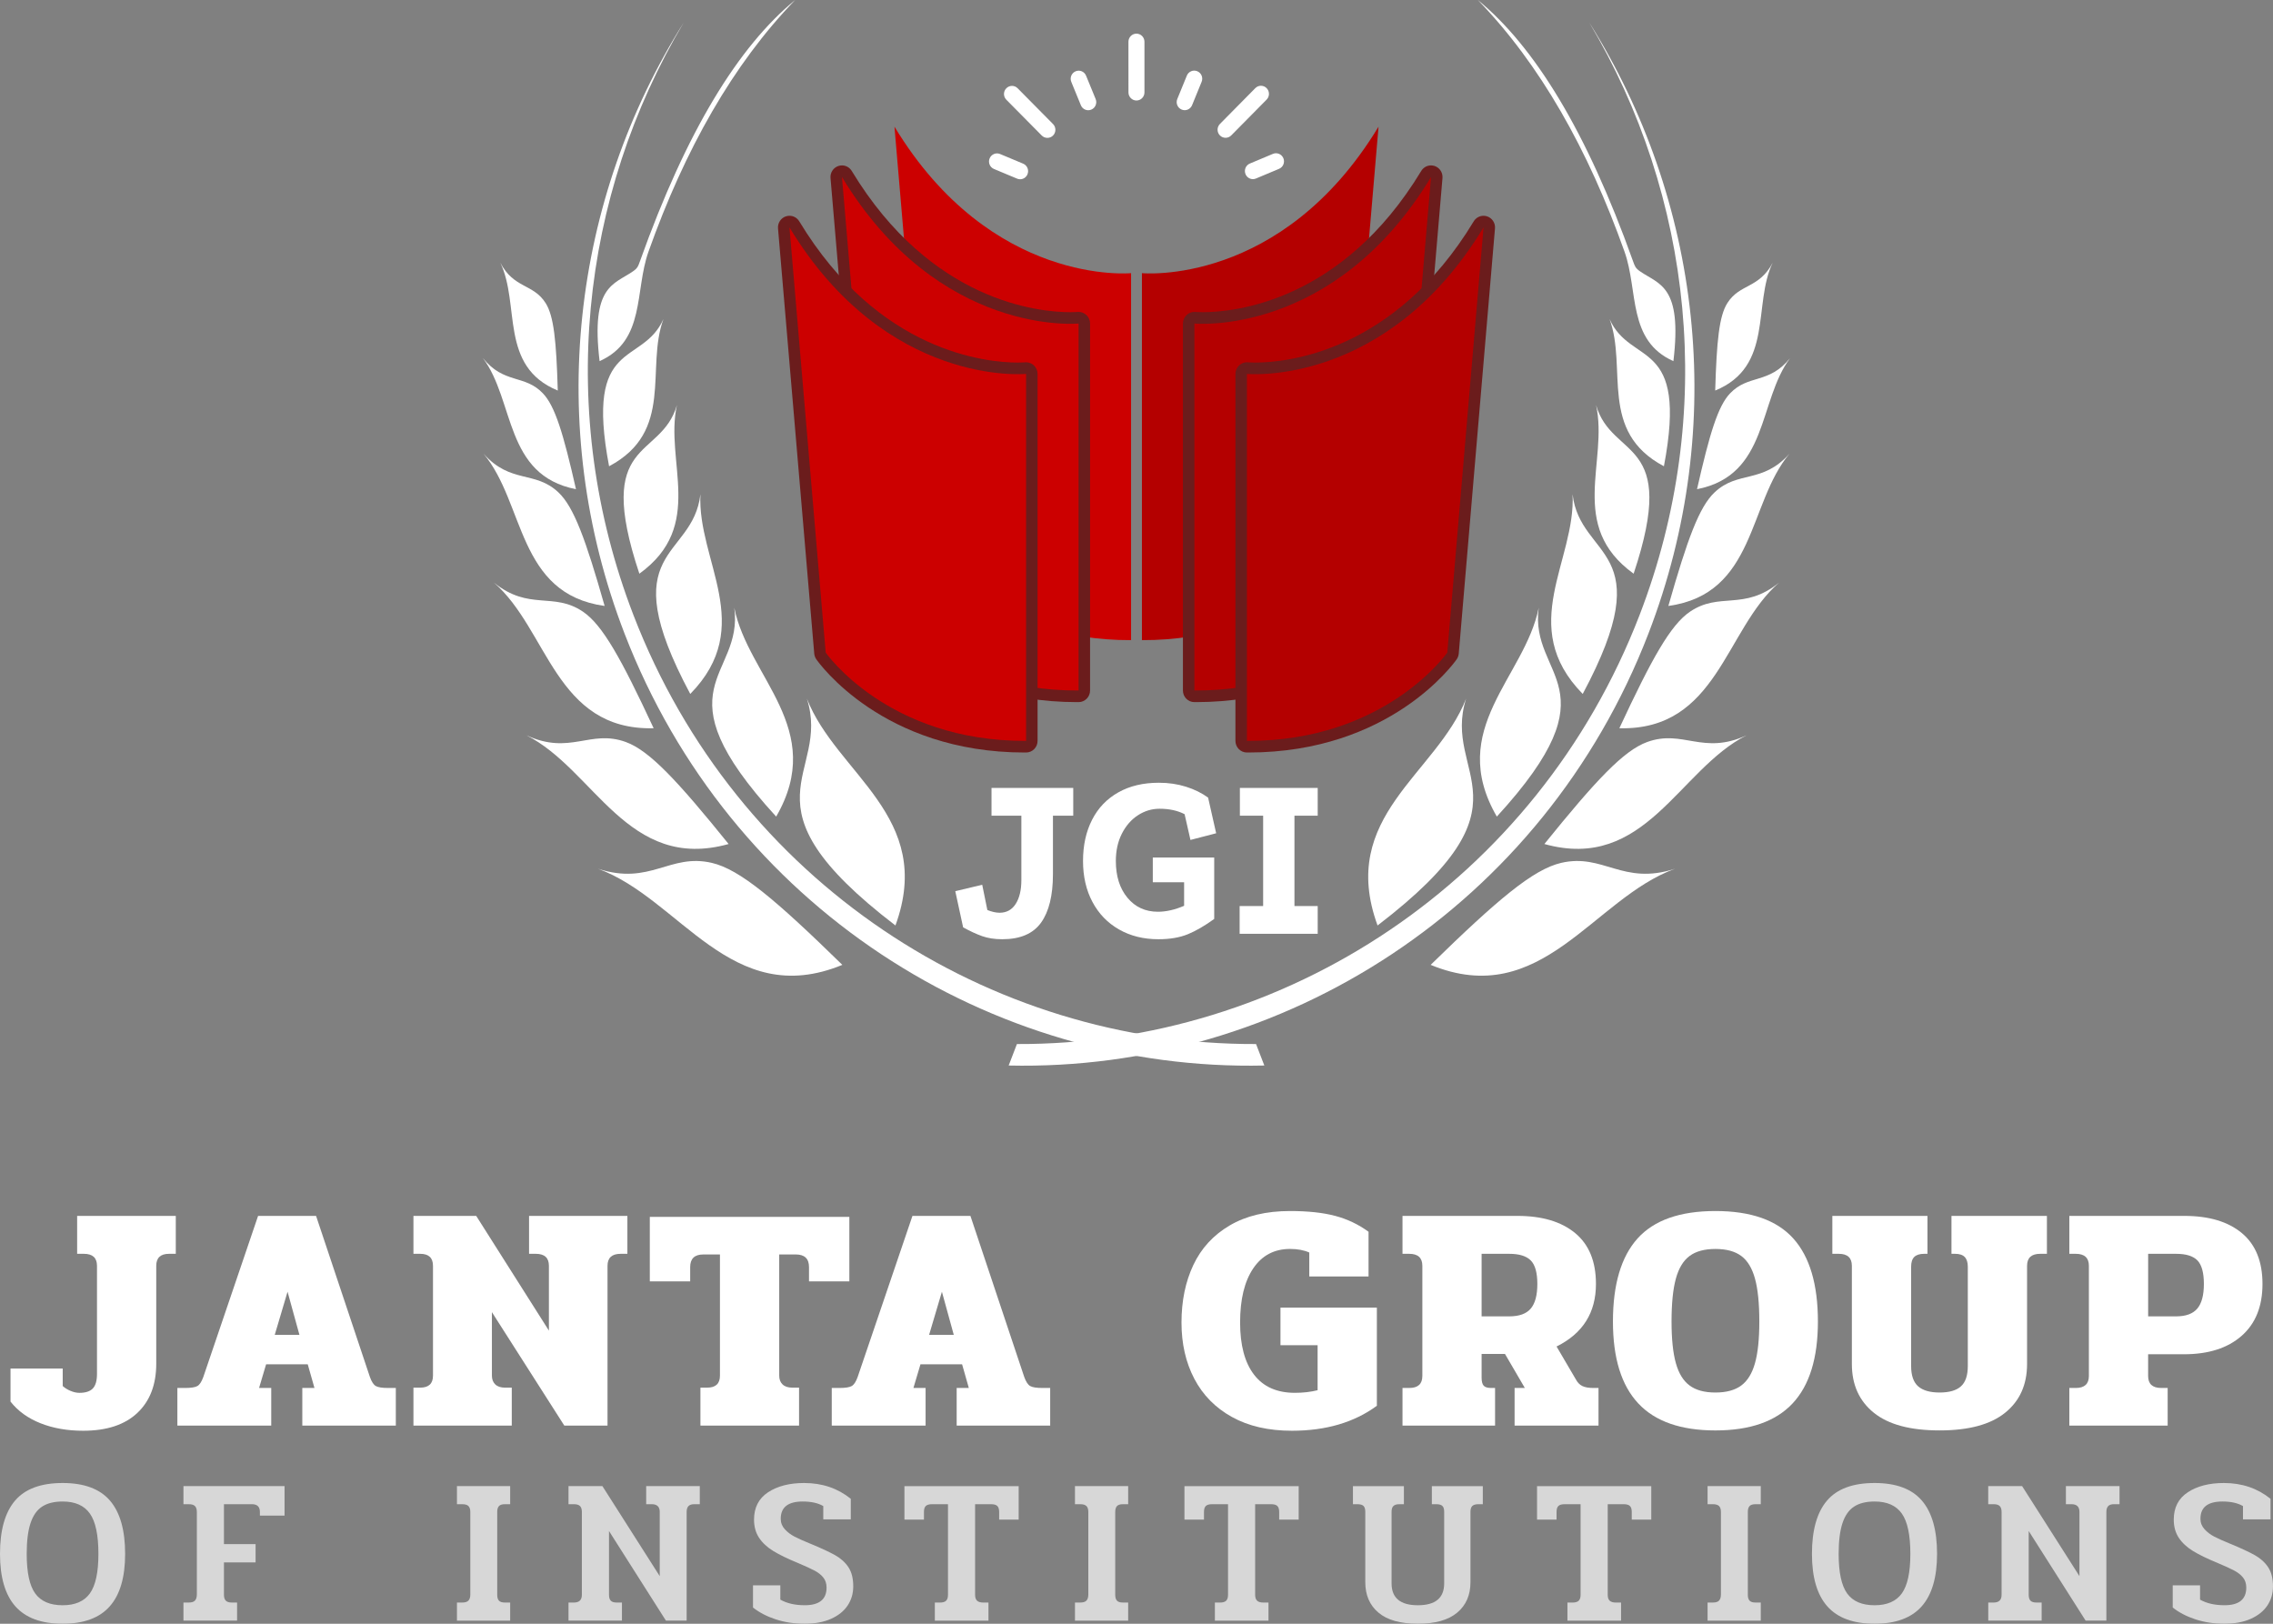 <svg width="112" height="80" viewBox="0 0 112 80" fill="none" xmlns="http://www.w3.org/2000/svg">
<rect x="0" y="0" width="112" height="80" fill="#808080" stroke="none"/>
<g clip-path="url(#clip0_132_98)">
<path d="M55.998 4.952C56.216 4.952 56.392 4.773 56.392 4.553L56.392 2.057C56.392 1.837 56.215 1.658 55.998 1.658C55.78 1.658 55.603 1.837 55.603 2.057L55.604 4.553C55.604 4.773 55.781 4.952 55.998 4.952ZM51.331 6.677C51.407 6.754 51.509 6.793 51.609 6.793C51.71 6.793 51.811 6.754 51.888 6.677C52.042 6.521 52.042 6.268 51.888 6.112L50.143 4.348C49.989 4.192 49.74 4.193 49.586 4.349C49.431 4.505 49.432 4.757 49.586 4.913L51.331 6.677ZM60.389 6.789C60.49 6.789 60.591 6.75 60.668 6.672L62.412 4.907C62.566 4.751 62.565 4.498 62.411 4.342C62.257 4.186 62.008 4.187 61.854 4.343L60.11 6.108C59.956 6.264 59.956 6.516 60.11 6.672C60.187 6.75 60.288 6.789 60.389 6.789ZM53.259 5.185C53.321 5.338 53.468 5.431 53.623 5.431C53.673 5.431 53.725 5.421 53.774 5.4C53.975 5.316 54.071 5.082 53.987 4.879L53.515 3.728C53.432 3.525 53.201 3.428 53 3.513C52.799 3.597 52.703 3.831 52.787 4.034L53.259 5.185ZM48.976 8.325L50.114 8.801C50.163 8.822 50.214 8.832 50.265 8.832C50.419 8.832 50.566 8.739 50.629 8.585C50.712 8.382 50.617 8.149 50.416 8.064L49.278 7.588C49.077 7.504 48.846 7.601 48.763 7.804C48.679 8.008 48.775 8.241 48.976 8.325ZM61.372 8.58C61.435 8.733 61.581 8.826 61.736 8.826C61.787 8.826 61.838 8.816 61.887 8.795L63.025 8.318C63.226 8.233 63.321 8 63.238 7.796C63.154 7.593 62.923 7.496 62.722 7.581L61.585 8.058C61.383 8.143 61.288 8.376 61.372 8.58ZM58.224 5.398C58.273 5.419 58.324 5.429 58.374 5.429C58.529 5.429 58.676 5.336 58.739 5.182L59.209 4.031C59.293 3.827 59.197 3.594 58.996 3.51C58.794 3.425 58.564 3.522 58.481 3.726L58.01 4.877C57.926 5.081 58.022 5.314 58.224 5.398Z" fill="white"/>
<path d="M2.001 70.124C1.381 69.88 0.886 69.523 0.518 69.055V67.426H3.09V68.288C3.195 68.384 3.324 68.464 3.477 68.528C3.629 68.591 3.774 68.624 3.911 68.624C4.216 68.624 4.437 68.552 4.574 68.408C4.71 68.264 4.779 68.027 4.779 67.698V62.365C4.779 61.971 4.563 61.774 4.132 61.774H3.801V59.906H8.662V61.774H8.33C7.909 61.774 7.699 61.971 7.699 62.365V67.186C7.699 68.219 7.388 69.028 6.768 69.613C6.147 70.199 5.258 70.491 4.1 70.491C3.322 70.492 2.622 70.369 2.001 70.124Z" fill="white"/>
<path d="M8.74 68.384H9.119C9.414 68.384 9.616 68.352 9.727 68.288C9.837 68.225 9.934 68.076 10.019 67.841L12.717 59.906H15.574L18.226 67.841C18.309 68.076 18.407 68.225 18.517 68.288C18.628 68.352 18.831 68.384 19.125 68.384H19.504V70.237H14.896V68.384H15.495L15.164 67.219H13.112L12.765 68.384H13.365V70.237H8.74V68.384ZM14.754 65.766L14.169 63.642L13.538 65.766H14.754Z" fill="white"/>
<path d="M20.372 68.368H20.703C21.124 68.368 21.335 68.171 21.335 67.777V62.365C21.335 61.971 21.124 61.774 20.703 61.774H20.372V59.906H23.465L27.047 65.558V62.365C27.047 61.971 26.832 61.774 26.4 61.774H26.069V59.906H30.914V61.774H30.582C30.151 61.774 29.935 61.971 29.935 62.365V70.236H27.805L24.238 64.648V67.777C24.238 67.959 24.294 68.102 24.404 68.209C24.515 68.315 24.675 68.368 24.886 68.368H25.217V70.237H20.372V68.368Z" fill="white"/>
<path d="M34.512 68.368H34.844C35.265 68.368 35.475 68.171 35.475 67.777V61.806H34.655C34.223 61.806 34.008 62.014 34.008 62.429V63.131H32.019V59.954H41.851V63.131H39.863V62.429C39.863 62.014 39.647 61.806 39.215 61.806H38.395V67.777C38.395 67.959 38.45 68.102 38.56 68.209C38.671 68.315 38.831 68.368 39.042 68.368H39.373V70.237H34.513V68.368H34.512Z" fill="white"/>
<path d="M40.983 68.384H41.362C41.657 68.384 41.859 68.352 41.969 68.288C42.08 68.225 42.177 68.076 42.261 67.841L44.96 59.906H47.817L50.468 67.841C50.553 68.076 50.65 68.225 50.76 68.288C50.871 68.352 51.073 68.384 51.368 68.384H51.747V70.237H47.139V68.384H47.738L47.407 67.219H45.355L45.008 68.384H45.608V70.237H40.984V68.384H40.983ZM46.996 65.766L46.412 63.642L45.781 65.766H46.996Z" fill="white"/>
<path d="M60.703 69.813C59.887 69.361 59.269 68.733 58.848 67.929C58.427 67.126 58.217 66.202 58.217 65.159C58.217 64.094 58.412 63.15 58.801 62.325C59.19 61.5 59.787 60.85 60.592 60.377C61.397 59.903 62.389 59.666 63.567 59.666C64.451 59.666 65.193 59.746 65.793 59.906C66.392 60.065 66.939 60.326 67.434 60.688V62.891H64.514V61.71C64.251 61.593 63.935 61.534 63.567 61.534C62.789 61.534 62.184 61.853 61.752 62.492C61.321 63.131 61.105 64.019 61.105 65.158C61.105 66.276 61.334 67.133 61.792 67.729C62.249 68.325 62.92 68.623 63.804 68.623C64.204 68.623 64.577 68.581 64.924 68.495V66.276H63.094V64.424H67.844V69.261C66.729 70.081 65.335 70.491 63.662 70.491C62.504 70.492 61.518 70.266 60.703 69.813Z" fill="white"/>
<path d="M69.107 68.384H69.438C69.87 68.384 70.085 68.187 70.085 67.793V62.365C70.085 61.971 69.869 61.774 69.438 61.774H69.107V59.906H74.772C75.982 59.906 76.929 60.188 77.613 60.752C78.297 61.316 78.639 62.152 78.639 63.259C78.639 64.674 77.992 65.701 76.698 66.34L77.644 67.953C77.728 68.113 77.836 68.225 77.968 68.288C78.099 68.352 78.281 68.384 78.513 68.384H78.765V70.237H74.63V68.384H75.135L74.157 66.708H73.005V67.873C73.005 68.065 73.039 68.198 73.108 68.272C73.176 68.347 73.299 68.384 73.478 68.384H73.668V70.237H69.107V68.384H69.107ZM74.362 64.856C74.857 64.856 75.212 64.728 75.427 64.472C75.643 64.217 75.751 63.812 75.751 63.259C75.751 62.706 75.643 62.32 75.427 62.101C75.212 61.883 74.857 61.774 74.362 61.774H73.005V64.856H74.362Z" fill="white"/>
<path d="M80.723 69.143C79.891 68.254 79.476 66.91 79.476 65.111C79.476 63.281 79.881 61.915 80.691 61.016C81.501 60.117 82.779 59.666 84.526 59.666C86.273 59.666 87.551 60.117 88.361 61.016C89.171 61.915 89.576 63.281 89.576 65.111C89.576 66.91 89.161 68.254 88.33 69.143C87.498 70.032 86.231 70.476 84.526 70.476C82.822 70.476 81.553 70.032 80.723 69.143ZM85.797 68.264C86.107 68.036 86.333 67.668 86.475 67.163C86.618 66.657 86.689 65.973 86.689 65.111C86.689 64.217 86.618 63.512 86.475 62.996C86.333 62.48 86.107 62.107 85.797 61.878C85.486 61.649 85.063 61.535 84.526 61.535C83.989 61.535 83.566 61.649 83.256 61.878C82.945 62.107 82.719 62.48 82.577 62.996C82.435 63.512 82.364 64.217 82.364 65.111C82.364 65.973 82.435 66.658 82.577 67.163C82.719 67.669 82.945 68.036 83.256 68.264C83.566 68.494 83.989 68.608 84.526 68.608C85.062 68.608 85.486 68.494 85.797 68.264Z" fill="white"/>
<path d="M92.331 69.605C91.61 69.025 91.249 68.224 91.249 67.202V62.365C91.249 61.971 91.034 61.774 90.603 61.774H90.287V59.906H94.974V61.774H94.816C94.595 61.774 94.432 61.824 94.327 61.925C94.222 62.027 94.169 62.189 94.169 62.413V67.298C94.169 67.767 94.285 68.102 94.516 68.304C94.748 68.507 95.1 68.608 95.574 68.608C96.047 68.608 96.397 68.507 96.623 68.304C96.849 68.102 96.962 67.767 96.962 67.298V62.413C96.962 62.2 96.912 62.04 96.812 61.933C96.712 61.827 96.552 61.774 96.331 61.774H96.157V59.906H100.86V61.774H100.529C100.097 61.774 99.882 61.971 99.882 62.365V67.202C99.882 68.224 99.521 69.025 98.8 69.605C98.08 70.186 97.004 70.475 95.573 70.475C94.132 70.476 93.051 70.186 92.331 69.605Z" fill="white"/>
<path d="M101.965 68.384H102.281C102.712 68.384 102.928 68.187 102.928 67.793V62.365C102.928 61.971 102.712 61.774 102.281 61.774H101.965V59.906H107.631C108.841 59.906 109.785 60.188 110.464 60.752C111.142 61.316 111.482 62.152 111.482 63.259C111.482 64.366 111.137 65.22 110.448 65.821C109.759 66.423 108.814 66.723 107.615 66.723H105.847V67.793C105.847 68.187 106.063 68.384 106.494 68.384H106.81V70.236H101.965V68.384H101.965ZM107.221 64.856C107.705 64.856 108.054 64.728 108.27 64.472C108.486 64.217 108.594 63.812 108.594 63.259C108.594 62.706 108.488 62.32 108.278 62.101C108.067 61.883 107.715 61.774 107.221 61.774H105.848V64.856H107.221Z" fill="white"/>
<path fill-rule="evenodd" clip-rule="evenodd" d="M39.758 34.419C41.213 38.145 46.087 40.218 44.122 45.597C36.169 39.518 40.975 38.238 39.758 34.419Z" fill="white"/>
<path fill-rule="evenodd" clip-rule="evenodd" d="M41.506 47.538C36.03 49.793 33.503 44.265 29.463 42.802C32.051 43.644 32.991 42.026 35.078 42.514C36.455 42.835 38.205 44.313 41.506 47.538Z" fill="white"/>
<path fill-rule="evenodd" clip-rule="evenodd" d="M36.181 29.944C36.869 33.374 40.747 35.911 38.245 40.233C32.324 33.775 36.65 33.418 36.181 29.944Z" fill="white"/>
<path fill-rule="evenodd" clip-rule="evenodd" d="M35.902 41.584C30.923 42.972 29.291 37.914 25.936 36.226C28.095 37.224 29.075 35.918 30.836 36.558C31.997 36.98 33.366 38.444 35.902 41.584Z" fill="white"/>
<path fill-rule="evenodd" clip-rule="evenodd" d="M34.513 24.347C34.346 27.628 37.286 30.851 34.012 34.19C30.121 26.917 34.137 27.616 34.513 24.347Z" fill="white"/>
<path fill-rule="evenodd" clip-rule="evenodd" d="M32.208 35.88C27.36 35.997 27.012 31.015 24.336 28.704C26.078 30.112 27.264 29.147 28.724 30.136C29.687 30.788 30.604 32.436 32.208 35.88Z" fill="white"/>
<path fill-rule="evenodd" clip-rule="evenodd" d="M33.355 19.96C32.738 22.728 34.775 25.907 31.504 28.265C29.244 21.497 32.562 22.687 33.355 19.96Z" fill="white"/>
<path fill-rule="evenodd" clip-rule="evenodd" d="M29.793 29.855C25.478 29.259 25.872 24.79 23.825 22.354C25.171 23.854 26.36 23.17 27.515 24.258C28.276 24.975 28.857 26.569 29.793 29.855Z" fill="white"/>
<path fill-rule="evenodd" clip-rule="evenodd" d="M28.381 24.102C24.848 23.413 25.373 19.744 23.794 17.641C24.837 18.94 25.848 18.431 26.752 19.381C27.349 20.007 27.756 21.349 28.381 24.102Z" fill="white"/>
<path fill-rule="evenodd" clip-rule="evenodd" d="M32.692 15.715C31.799 18.134 33.248 21.255 30.012 22.972C28.799 16.589 31.645 18.075 32.692 15.715Z" fill="white"/>
<path fill-rule="evenodd" clip-rule="evenodd" d="M29.544 17.792C29.1 14.065 30.244 14.024 31.187 13.37C31.418 13.21 31.443 13.122 31.537 12.861C33.826 6.45 36.39 2.289 39.181 0C36.115 3.166 33.745 7.358 31.952 12.403C31.266 14.328 31.815 16.785 29.544 17.792Z" fill="white"/>
<path fill-rule="evenodd" clip-rule="evenodd" d="M27.484 19.242C24.583 18.048 25.646 15.005 24.65 12.939C25.323 14.227 26.271 13.965 26.884 14.931C27.289 15.568 27.412 16.784 27.484 19.242Z" fill="white"/>
<path fill-rule="evenodd" clip-rule="evenodd" d="M62.299 52.497C48.812 52.801 35.96 44.667 30.774 31.216C26.795 20.895 28.235 9.786 33.695 1.102C28.622 9.616 27.368 20.333 31.214 30.309C36.282 43.456 48.73 51.484 61.891 51.439L62.299 52.497Z" fill="white"/>
<path fill-rule="evenodd" clip-rule="evenodd" d="M72.242 34.419C70.787 38.145 65.913 40.218 67.878 45.597C75.831 39.518 71.025 38.238 72.242 34.419Z" fill="white"/>
<path fill-rule="evenodd" clip-rule="evenodd" d="M70.494 47.538C75.969 49.793 78.497 44.265 82.537 42.802C79.949 43.644 79.009 42.026 76.921 42.514C75.545 42.835 73.795 44.313 70.494 47.538Z" fill="white"/>
<path fill-rule="evenodd" clip-rule="evenodd" d="M75.819 29.944C75.131 33.374 71.252 35.911 73.755 40.233C79.676 33.775 75.35 33.418 75.819 29.944Z" fill="white"/>
<path fill-rule="evenodd" clip-rule="evenodd" d="M76.098 41.584C81.076 42.972 82.709 37.914 86.065 36.226C83.905 37.224 82.925 35.918 81.164 36.558C80.003 36.98 78.634 38.444 76.098 41.584Z" fill="white"/>
<path fill-rule="evenodd" clip-rule="evenodd" d="M77.487 24.347C77.654 27.628 74.714 30.851 77.987 34.19C81.88 26.917 77.863 27.616 77.487 24.347Z" fill="white"/>
<path fill-rule="evenodd" clip-rule="evenodd" d="M79.792 35.88C84.639 35.997 84.987 31.015 87.664 28.704C85.922 30.112 84.735 29.147 83.275 30.136C82.313 30.788 81.396 32.436 79.792 35.88Z" fill="white"/>
<path fill-rule="evenodd" clip-rule="evenodd" d="M78.645 19.96C79.262 22.728 77.225 25.907 80.496 28.265C82.756 21.497 79.438 22.687 78.645 19.96Z" fill="white"/>
<path fill-rule="evenodd" clip-rule="evenodd" d="M82.207 29.855C86.522 29.259 86.127 24.79 88.175 22.354C86.829 23.854 85.64 23.17 84.485 24.258C83.724 24.975 83.143 26.569 82.207 29.855Z" fill="white"/>
<path fill-rule="evenodd" clip-rule="evenodd" d="M83.619 24.102C87.152 23.413 86.626 19.744 88.207 17.641C87.163 18.94 86.152 18.431 85.248 19.381C84.651 20.007 84.244 21.349 83.619 24.102Z" fill="white"/>
<path fill-rule="evenodd" clip-rule="evenodd" d="M79.308 15.715C80.201 18.134 78.752 21.255 81.988 22.972C83.201 16.589 80.355 18.075 79.308 15.715Z" fill="white"/>
<path fill-rule="evenodd" clip-rule="evenodd" d="M82.456 17.792C82.9 14.065 81.756 14.024 80.813 13.37C80.582 13.21 80.557 13.122 80.463 12.861C78.174 6.45 75.61 2.289 72.819 0C75.885 3.166 78.255 7.358 80.048 12.403C80.734 14.328 80.185 16.785 82.456 17.792Z" fill="white"/>
<path fill-rule="evenodd" clip-rule="evenodd" d="M84.515 19.242C87.416 18.048 86.353 15.005 87.35 12.939C86.676 14.227 85.728 13.965 85.115 14.931C84.711 15.568 84.588 16.784 84.515 19.242Z" fill="white"/>
<path fill-rule="evenodd" clip-rule="evenodd" d="M49.701 52.497C63.188 52.801 76.04 44.667 81.225 31.216C85.205 20.895 83.765 9.786 78.305 1.102C83.377 9.616 84.632 20.333 80.786 30.309C75.718 43.456 63.27 51.484 50.108 51.439L49.701 52.497Z" fill="white"/>
<path d="M55.733 13.458C55.733 13.458 48.851 14.132 44.074 6.241L45.859 27.189C45.859 27.189 48.903 31.568 55.733 31.539V13.458Z" fill="#CC0000"/>
<path d="M53.077 34.593C46.082 34.593 42.94 30.188 42.809 30C42.752 29.917 42.717 29.82 42.708 29.72L40.923 8.772C40.9 8.507 41.06 8.261 41.31 8.178C41.368 8.159 41.428 8.149 41.487 8.149C41.679 8.149 41.864 8.249 41.969 8.423C45.878 14.879 51.197 15.381 52.734 15.381C52.963 15.381 53.091 15.369 53.093 15.369C53.11 15.368 53.127 15.367 53.145 15.367C53.285 15.367 53.422 15.42 53.527 15.517C53.644 15.625 53.712 15.779 53.712 15.939V34.02C53.712 34.336 53.46 34.592 53.148 34.593L53.077 34.593Z" fill="#6B1C1C"/>
<path d="M53.146 15.94C53.146 15.94 46.264 16.613 41.487 8.722L43.272 29.67C43.272 29.67 46.316 34.05 53.146 34.02V15.94Z" fill="#CC0000"/>
<path d="M50.49 37.075C43.496 37.075 40.353 32.669 40.222 32.482C40.165 32.399 40.13 32.302 40.121 32.202L38.336 11.254C38.313 10.989 38.474 10.743 38.723 10.66C38.781 10.641 38.841 10.631 38.9 10.631C39.093 10.631 39.278 10.731 39.383 10.905C43.291 17.361 48.61 17.863 50.148 17.863C50.376 17.863 50.504 17.851 50.506 17.851C50.523 17.849 50.541 17.849 50.558 17.849C50.698 17.849 50.835 17.902 50.94 17.998C51.057 18.107 51.125 18.261 51.125 18.421V36.502C51.125 36.818 50.873 37.074 50.561 37.075H50.49Z" fill="#6B1C1C"/>
<path d="M50.559 18.422C50.559 18.422 43.677 19.095 38.9 11.204L40.685 32.152C40.685 32.152 43.729 36.532 50.559 36.502V18.422Z" fill="#CC0000"/>
<path d="M56.267 13.458C56.267 13.458 63.149 14.132 67.926 6.241L66.141 27.189C66.141 27.189 63.097 31.568 56.267 31.539V13.458Z" fill="#B40000"/>
<path d="M58.922 34.593C65.917 34.593 69.06 30.188 69.19 30C69.248 29.917 69.283 29.82 69.291 29.72L71.077 8.772C71.099 8.507 70.939 8.261 70.69 8.178C70.631 8.159 70.572 8.149 70.513 8.149C70.32 8.149 70.135 8.249 70.03 8.423C66.121 14.879 60.802 15.381 59.265 15.381C59.037 15.381 58.908 15.369 58.907 15.369C58.89 15.368 58.872 15.367 58.855 15.367C58.714 15.367 58.577 15.42 58.473 15.517C58.355 15.625 58.287 15.779 58.287 15.939V34.02C58.287 34.336 58.539 34.592 58.851 34.593L58.922 34.593Z" fill="#6B1C1C"/>
<path d="M58.854 15.94C58.854 15.94 65.736 16.613 70.513 8.722L68.727 29.67C68.727 29.67 65.684 34.05 58.854 34.02V15.94Z" fill="#B40000"/>
<path d="M61.51 37.075C68.504 37.075 71.647 32.669 71.778 32.482C71.835 32.399 71.87 32.302 71.879 32.202L73.664 11.254C73.687 10.989 73.526 10.743 73.277 10.66C73.219 10.641 73.159 10.631 73.1 10.631C72.907 10.631 72.722 10.731 72.617 10.905C68.709 17.361 63.39 17.863 61.852 17.863C61.624 17.863 61.496 17.851 61.494 17.851C61.477 17.849 61.459 17.849 61.442 17.849C61.302 17.849 61.165 17.902 61.06 17.998C60.943 18.107 60.875 18.261 60.875 18.421V36.502C60.875 36.818 61.127 37.074 61.439 37.075H61.51Z" fill="#6B1C1C"/>
<path d="M61.441 18.422C61.441 18.422 68.322 19.095 73.1 11.204L71.314 32.152C71.314 32.152 68.271 36.532 61.441 36.502V18.422Z" fill="#B40000"/>
<g opacity="0.68">
<path d="M0.759 79.145C0.253 78.575 0 77.713 0 76.559C0 75.391 0.246 74.517 0.739 73.937C1.232 73.356 2.015 73.066 3.088 73.066C4.147 73.066 4.925 73.356 5.422 73.937C5.918 74.517 6.166 75.391 6.166 76.559C6.166 77.713 5.912 78.575 5.406 79.145C4.9 79.715 4.127 80 3.088 80C2.042 80 1.266 79.715 0.759 79.145ZM4.429 78.505C4.709 78.115 4.849 77.467 4.849 76.559C4.849 75.63 4.709 74.968 4.429 74.572C4.149 74.176 3.702 73.978 3.088 73.978C2.669 73.978 2.332 74.061 2.075 74.229C1.819 74.396 1.628 74.669 1.503 75.048C1.378 75.427 1.316 75.931 1.316 76.559C1.316 77.474 1.456 78.124 1.736 78.51C2.016 78.896 2.466 79.089 3.087 79.089C3.702 79.089 4.149 78.894 4.429 78.505Z" fill="white"/>
<path d="M9.04 78.955H9.304C9.445 78.955 9.547 78.923 9.607 78.858C9.668 78.793 9.699 78.692 9.699 78.556V74.49C9.699 74.36 9.668 74.264 9.607 74.203C9.547 74.141 9.445 74.111 9.304 74.111H9.04V73.219H14.021V74.674H12.806V74.489C12.806 74.237 12.675 74.11 12.412 74.11H11.035V76.077H12.594V76.978H11.035V78.576C11.035 78.706 11.065 78.801 11.126 78.862C11.187 78.924 11.281 78.955 11.409 78.955H11.682V79.846H9.04V78.955H9.04Z" fill="white"/>
<path d="M22.516 78.955H22.779C22.921 78.955 23.022 78.923 23.083 78.858C23.143 78.793 23.174 78.692 23.174 78.556V74.49C23.174 74.36 23.143 74.264 23.083 74.203C23.022 74.141 22.921 74.111 22.779 74.111H22.516V73.219H25.138V74.111H24.875C24.739 74.111 24.643 74.141 24.586 74.203C24.529 74.264 24.5 74.36 24.5 74.49V78.576C24.5 78.706 24.528 78.802 24.586 78.863C24.643 78.925 24.739 78.955 24.875 78.955H25.138V79.847H22.516V78.955Z" fill="white"/>
<path d="M28.013 78.956H28.276C28.539 78.956 28.671 78.829 28.671 78.576V74.49C28.671 74.36 28.64 74.264 28.58 74.203C28.519 74.141 28.418 74.11 28.276 74.11H28.013V73.219H29.683L32.508 77.654V74.489C32.508 74.237 32.376 74.11 32.113 74.11H31.84V73.219H34.482V74.11H34.209C34.081 74.11 33.986 74.141 33.925 74.202C33.865 74.264 33.834 74.36 33.834 74.489V79.846H32.812L30.008 75.432V78.576C30.008 78.706 30.036 78.801 30.094 78.863C30.151 78.924 30.247 78.955 30.382 78.955H30.646V79.846H28.013V78.956H28.013Z" fill="white"/>
<path d="M38.227 79.785C37.788 79.642 37.414 79.447 37.103 79.201V78.106H38.45V78.812C38.774 78.996 39.176 79.088 39.655 79.088C40.37 79.088 40.728 78.798 40.728 78.218C40.728 78.02 40.674 77.854 40.566 77.721C40.458 77.588 40.313 77.474 40.13 77.378C39.948 77.283 39.671 77.156 39.3 76.999C38.801 76.794 38.401 76.6 38.1 76.415C37.8 76.231 37.567 76.014 37.402 75.765C37.237 75.515 37.154 75.217 37.154 74.869C37.154 74.275 37.385 73.826 37.847 73.522C38.31 73.218 38.902 73.066 39.624 73.066C40.515 73.066 41.281 73.326 41.922 73.844V74.859H40.566V74.203C40.309 74.053 39.971 73.978 39.553 73.978C38.831 73.978 38.47 74.261 38.47 74.828C38.47 75.026 38.537 75.198 38.672 75.345C38.807 75.492 38.967 75.613 39.153 75.709C39.339 75.805 39.59 75.917 39.907 76.047C40.454 76.272 40.867 76.464 41.148 76.621C41.428 76.778 41.647 76.976 41.806 77.215C41.964 77.454 42.043 77.768 42.043 78.157C42.043 78.512 41.95 78.828 41.765 79.104C41.579 79.381 41.306 79.599 40.945 79.76C40.584 79.92 40.15 80 39.644 80C39.138 80 38.666 79.929 38.227 79.785Z" fill="white"/>
<path d="M46.063 78.956H46.317C46.458 78.956 46.56 78.925 46.62 78.864C46.681 78.802 46.711 78.707 46.711 78.577V74.111H45.922C45.78 74.111 45.679 74.14 45.618 74.198C45.557 74.256 45.527 74.354 45.527 74.49V74.869H44.565V73.22H50.194V74.869H49.232V74.49C49.232 74.354 49.201 74.257 49.141 74.198C49.08 74.14 48.979 74.111 48.837 74.111H48.047V78.577C48.047 78.707 48.079 78.802 48.143 78.864C48.208 78.925 48.31 78.956 48.452 78.956H48.706V79.847H46.063V78.956H46.063Z" fill="white"/>
<path d="M52.968 78.955H53.231C53.373 78.955 53.474 78.923 53.535 78.858C53.596 78.793 53.626 78.692 53.626 78.556V74.49C53.626 74.36 53.596 74.264 53.535 74.203C53.474 74.141 53.373 74.111 53.231 74.111H52.968V73.219H55.59V74.111H55.327C55.192 74.111 55.096 74.141 55.038 74.203C54.981 74.264 54.952 74.36 54.952 74.49V78.576C54.952 78.706 54.98 78.802 55.038 78.863C55.096 78.925 55.192 78.955 55.327 78.955H55.59V79.847H52.968V78.955Z" fill="white"/>
<path d="M59.862 78.956H60.115C60.257 78.956 60.358 78.925 60.419 78.864C60.48 78.802 60.51 78.707 60.51 78.577V74.111H59.72C59.578 74.111 59.477 74.14 59.416 74.198C59.356 74.256 59.325 74.354 59.325 74.49V74.869H58.363V73.22H63.992V74.869H63.03V74.49C63.03 74.354 63 74.257 62.939 74.198C62.879 74.14 62.777 74.111 62.636 74.111H61.846V78.577C61.846 78.707 61.878 78.802 61.942 78.864C62.006 78.925 62.109 78.956 62.251 78.956H62.504V79.847H59.862V78.956H59.862Z" fill="white"/>
<path d="M67.921 79.452C67.489 79.087 67.273 78.587 67.273 77.952V74.48C67.273 74.35 67.244 74.256 67.187 74.198C67.129 74.14 67.03 74.111 66.888 74.111H66.665V73.22H69.176V74.111H68.953C68.818 74.111 68.721 74.14 68.66 74.198C68.599 74.256 68.569 74.35 68.569 74.48V78.013C68.569 78.73 69 79.089 69.864 79.089C70.728 79.089 71.16 78.73 71.16 78.013V74.48C71.16 74.35 71.132 74.256 71.074 74.198C71.017 74.14 70.917 74.111 70.776 74.111H70.553V73.22H73.064V74.111H72.841C72.706 74.111 72.608 74.14 72.547 74.198C72.487 74.256 72.456 74.35 72.456 74.48V77.952C72.456 78.587 72.239 79.087 71.803 79.452C71.368 79.817 70.721 80 69.864 80C69 80 68.352 79.817 67.921 79.452Z" fill="white"/>
<path d="M77.234 78.956H77.488C77.629 78.956 77.731 78.925 77.791 78.864C77.852 78.802 77.882 78.707 77.882 78.577V74.111H77.093C76.951 74.111 76.85 74.14 76.789 74.198C76.728 74.256 76.698 74.354 76.698 74.49V74.869H75.736V73.22H81.365V74.869H80.403V74.49C80.403 74.354 80.373 74.257 80.312 74.198C80.251 74.14 80.15 74.111 80.008 74.111H79.219V78.577C79.219 78.707 79.25 78.802 79.314 78.864C79.379 78.925 79.482 78.956 79.623 78.956H79.877V79.847H77.234V78.956H77.234Z" fill="white"/>
<path d="M84.139 78.955H84.402C84.544 78.955 84.645 78.923 84.706 78.858C84.766 78.793 84.797 78.692 84.797 78.556V74.49C84.797 74.36 84.766 74.264 84.706 74.203C84.645 74.141 84.544 74.111 84.402 74.111H84.139V73.219H86.761V74.111H86.498C86.362 74.111 86.266 74.141 86.209 74.203C86.152 74.264 86.123 74.36 86.123 74.49V78.576C86.123 78.706 86.151 78.802 86.209 78.863C86.266 78.925 86.362 78.955 86.498 78.955H86.761V79.847H84.139V78.955Z" fill="white"/>
<path d="M90.041 79.145C89.535 78.575 89.282 77.713 89.282 76.559C89.282 75.391 89.528 74.517 90.021 73.937C90.513 73.356 91.297 73.066 92.37 73.066C93.429 73.066 94.207 73.356 94.703 73.937C95.2 74.517 95.447 75.391 95.447 76.559C95.447 77.713 95.194 78.575 94.688 79.145C94.182 79.715 93.409 80 92.37 80C91.323 80 90.547 79.715 90.041 79.145ZM93.711 78.505C93.991 78.115 94.131 77.467 94.131 76.559C94.131 75.63 93.991 74.968 93.711 74.572C93.431 74.176 92.984 73.978 92.37 73.978C91.951 73.978 91.614 74.061 91.357 74.229C91.101 74.396 90.91 74.669 90.785 75.048C90.66 75.427 90.598 75.931 90.598 76.559C90.598 77.474 90.738 78.124 91.018 78.51C91.298 78.896 91.749 79.089 92.369 79.089C92.984 79.089 93.431 78.894 93.711 78.505Z" fill="white"/>
<path d="M97.968 78.956H98.231C98.495 78.956 98.626 78.829 98.626 78.576V74.49C98.626 74.36 98.596 74.264 98.535 74.203C98.475 74.141 98.373 74.11 98.231 74.11H97.968V73.219H99.638L102.463 77.654V74.489C102.463 74.237 102.332 74.11 102.069 74.11H101.795V73.219H104.438V74.11H104.164C104.036 74.11 103.942 74.141 103.881 74.202C103.82 74.264 103.79 74.36 103.79 74.489V79.846H102.767L99.963 75.432V78.576C99.963 78.706 99.992 78.801 100.049 78.863C100.107 78.924 100.203 78.955 100.338 78.955H100.601V79.846H97.969V78.956H97.968Z" fill="white"/>
<path d="M108.183 79.785C107.744 79.642 107.37 79.447 107.059 79.201V78.106H108.406V78.812C108.73 78.996 109.131 79.088 109.61 79.088C110.325 79.088 110.683 78.798 110.683 78.218C110.683 78.02 110.629 77.854 110.521 77.721C110.413 77.588 110.268 77.474 110.086 77.378C109.904 77.283 109.627 77.156 109.256 76.999C108.756 76.794 108.356 76.6 108.056 76.415C107.756 76.231 107.523 76.014 107.358 75.765C107.192 75.515 107.11 75.217 107.11 74.869C107.11 74.275 107.34 73.826 107.803 73.522C108.265 73.218 108.858 73.066 109.58 73.066C110.471 73.066 111.237 73.326 111.878 73.844V74.859H110.521V74.203C110.264 74.053 109.927 73.978 109.509 73.978C108.786 73.978 108.425 74.261 108.425 74.828C108.425 75.026 108.493 75.198 108.628 75.345C108.763 75.492 108.923 75.613 109.109 75.709C109.294 75.805 109.545 75.917 109.863 76.047C110.41 76.272 110.823 76.464 111.103 76.621C111.383 76.778 111.602 76.976 111.761 77.215C111.92 77.454 111.999 77.768 111.999 78.157C111.999 78.512 111.906 78.828 111.721 79.104C111.535 79.381 111.261 79.599 110.901 79.76C110.54 79.92 110.106 80 109.6 80C109.093 80 108.622 79.929 108.183 79.785Z" fill="white"/>
</g>
<path d="M51.298 45.457C50.908 46.002 50.27 46.275 49.386 46.275C49.009 46.275 48.677 46.224 48.392 46.122C48.106 46.02 47.795 45.876 47.457 45.689L47.071 43.908L48.398 43.591L48.651 44.836C48.876 44.925 49.077 44.97 49.254 44.97C49.599 44.97 49.865 44.823 50.05 44.531C50.235 44.238 50.327 43.847 50.327 43.36V40.188H48.856V38.822H52.883V40.188H51.883V43.079C51.882 44.12 51.687 44.913 51.298 45.457Z" fill="white"/>
<path d="M58.538 46.025C58.136 46.191 57.65 46.275 57.079 46.275C56.348 46.275 55.7 46.114 55.138 45.793C54.575 45.472 54.139 45.02 53.83 44.439C53.52 43.858 53.365 43.184 53.365 42.42C53.365 41.647 53.514 40.97 53.812 40.389C54.109 39.807 54.539 39.358 55.102 39.041C55.664 38.723 56.332 38.565 57.104 38.565C57.578 38.565 58.022 38.63 58.436 38.76C58.85 38.89 59.214 39.069 59.528 39.297L59.925 41.054L58.659 41.383L58.37 40.114C58.024 39.936 57.614 39.846 57.14 39.846C56.754 39.846 56.397 39.954 56.067 40.169C55.737 40.385 55.474 40.688 55.277 41.078C55.08 41.468 54.982 41.916 54.982 42.42C54.982 43.168 55.173 43.773 55.555 44.232C55.936 44.691 56.437 44.921 57.056 44.921C57.458 44.921 57.888 44.824 58.346 44.628V43.469H56.803V42.249H59.829V45.275C59.37 45.608 58.94 45.858 58.538 46.025Z" fill="white"/>
<path d="M61.094 38.821H64.929V40.188H63.783V44.64H64.929V46.007H61.082V44.64H62.24V40.188H61.094V38.821H61.094Z" fill="white"/>
</g>
<defs>
<clipPath id="clip0_132_98">
<rect width="112" height="80" fill="white"/>
</clipPath>
</defs>
</svg>
